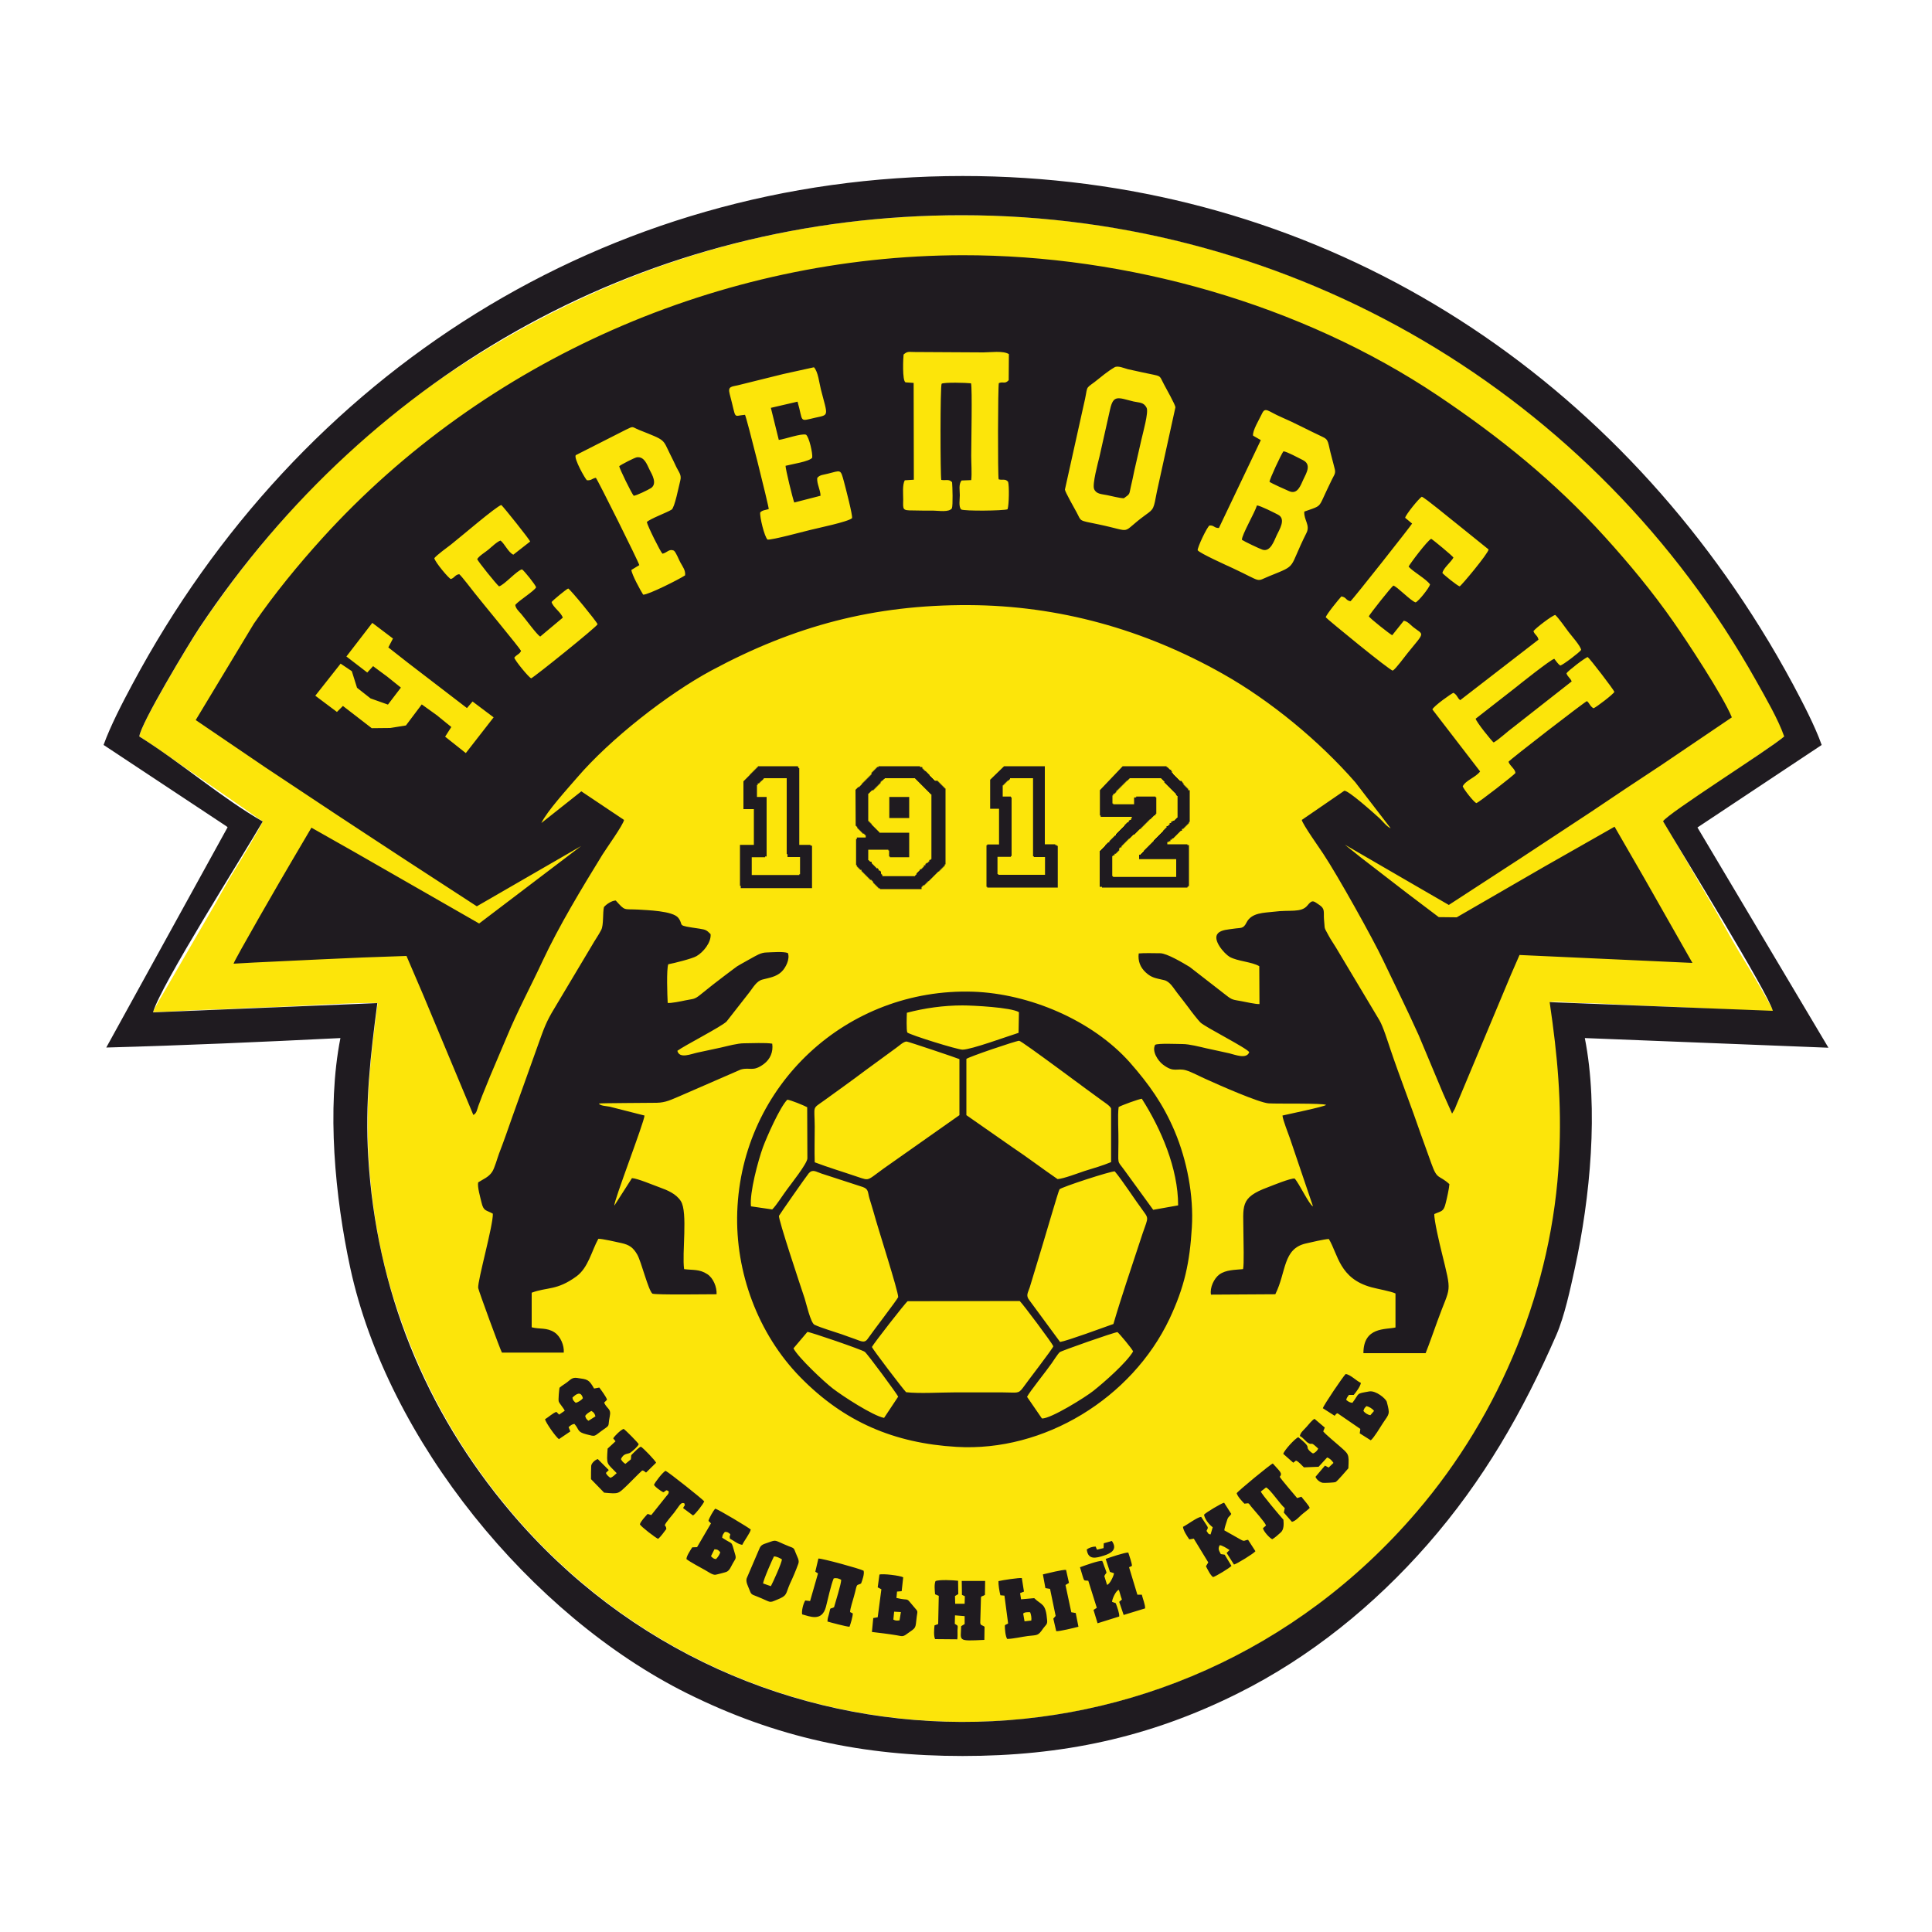 <?xml version="1.0" encoding="utf-8"?>
<!-- Generator: Adobe Illustrator 28.0.0, SVG Export Plug-In . SVG Version: 6.00 Build 0)  -->
<!DOCTYPE svg PUBLIC "-//W3C//DTD SVG 1.1//EN" "http://www.w3.org/Graphics/SVG/1.1/DTD/svg11.dtd">
<svg version="1.1" id="Слой_1" xmlns:x="http://ns.adobe.com/Extensibility/1.0/" xmlns:i="http://ns.adobe.com/AdobeIllustrator/10.0/" xmlns:graph="http://ns.adobe.com/Graphs/1.0/"
	 xmlns="http://www.w3.org/2000/svg" xmlns:xlink="http://www.w3.org/1999/xlink" x="0px" y="0px" viewBox="0 0 1000 1000"
	 style="enable-background:new 0 0 1000 1000;" xml:space="preserve">
<style type="text/css">
	.st0{fill-rule:evenodd;clip-rule:evenodd;fill:#FCE50A;}
	.st1{fill-rule:evenodd;clip-rule:evenodd;fill:#1F1B20;}
</style>
<g id="Слой_x0020_1">
	<g id="_2453332576">
		<path class="st0" d="M72.1,381.2C82.9,388,93.6,396,104,403l23.8,16.5c2.7,1.8,5.5,4,8.2,5.6c-0.6,2.2-12.2,21.5-14.2,24.7
			c-5,7.9-9.4,16.6-14.2,24.6l-21.3,36.7c-1.3,2.2-6.6,11-7.1,12.8c9.5-0.2,19.4-1.1,28.9-1.3c9.8-0.2,19.5-1,29.2-1.2
			c10.9-0.2,48.9-2.8,58.2-2.2c-3.7,27.6-6.4,51.5-4.7,79.6c1.5,24.9,5.4,49.1,12.9,72.9c12.9,41.3,33,77.9,60.9,110.9
			c121.8,143.9,344.1,145.9,469-0.1c43.4-50.8,70.3-116.5,73.7-183.4c1.4-28.4-0.9-52.4-4.9-80.4c3.4-0.6,10.4,0.3,14.2,0.4
			c14.6,0.2,28.7,1.4,43.1,1.8c9.5,0.3,19.3,0.9,28.8,1.3c9.1,0.4,20.3,1.3,29.3,1c-0.4-1.6-12.3-21.9-14.1-24.7
			c-4.8-7.6-9.8-16.6-14.2-24.5l-28.5-48.9c0.9-1.7,5.9-4.6,7.6-5.8c7.4-5.2,52.3-35.7,55.1-38.1c-3.2-8.9-9.8-20.4-14.5-28.8
			c-83.2-148.3-239.3-241.1-411.2-241c-97.6,0-185.1,28-265.9,82c-51.3,34.3-94.8,80.7-128.9,131.7
			C97.9,332.9,72.7,374.8,72.1,381.2L72.1,381.2z"/>
		<path class="st1" d="M460.3,412.5h10.3v10.9h-10.3V412.5z M179.3,339.8l13.4-17.4l10.7,8.1l-2.4,4.6l10.2,8l30.5,23.4l2.9-3.4
			l10.9,8.2l-14.4,18.5l-10.7-8.5l3.2-5l-7.5-6.1l-7.8-5.6l-8.2,10.9l-8.1,1.3l-9.6,0.1l-14.9-11.5l-3.1,3.1l-11.2-8.4l13.1-16.6
			l5.8,3.9l2.7,8.6l7,5.5l9,3.2l6.7-8.8l-7.1-5.7l-7.3-5.4l-3,3.3L179.3,339.8L179.3,339.8z M763.8,372c0.3,1.7,8.5,11.8,9.3,12.3
			c2.5-1.3,7.5-6,10.2-7.9l30.2-23.7c-0.7-1.8-2.1-2.3-2.7-4.2c0.7-1.2,9.6-8.1,11-8.4c1.3,1,13.4,16.8,13.8,18
			c-0.5,1.2-9.4,8-10.8,8.5c-1.9-1.1-2-2.6-3.4-3.7c-1.1,0.3-39.7,30.1-40.6,31.4c0.8,2.3,3.4,3.6,3.6,5.8
			c-1,1.3-18.8,15.1-20.2,15.6c-1.4-0.5-6.6-7.2-7.1-8.7c1.5-3.1,6.7-4.6,9-7.7l-24.7-32.1c0.6-1.7,9.9-8.3,10.9-8.6
			c2.1,1.2,1.9,2.6,3.5,3.8l40.5-31.3c-0.4-2.2-1.8-2.3-2.6-4.4c1-1.5,9.6-8.1,11.3-8.4c2,1.9,5.1,6.4,6.9,8.8
			c1.5,2,6.2,7.2,6.5,9.3c-1,1.4-9.3,7.7-10.8,8.1c-1.3-0.9-2.1-2.3-3.1-3.5c-1.8,0.3-18.1,13.3-20.7,15.4L763.8,372L763.8,372z
			 M224.8,288.9c1.5-1.8,6.6-5.5,8.7-7.1c4.6-3.6,23.8-20.1,26-20.4c1.4,1.3,14.6,17.8,14.9,18.9l-8.7,6.8c-2.6-1.2-4.4-5.5-6.6-7.3
			c-1.5,0.3-4.8,3.4-6.2,4.6c-1.8,1.5-4.8,3.2-5.9,5c0.4,1.2,9.9,13,11.3,14.1c2.7-0.7,9.3-8.3,11.9-8.8c1.2,0.8,6.9,7.9,7.3,9.3
			c-1.2,2.1-8.9,6.8-10.8,9.1c0.2,1.8,1.8,3.3,3,4.6c2.3,2.7,8.1,10.7,9.9,11.8l11.7-9.8c-0.9-2.8-5.1-5.4-5.8-8.1
			c0.8-1,7.4-6.5,8.6-7c1.3,0.7,14.6,16.9,15.2,18.5c0,1-32.9,27.5-34.4,28c-1.4-0.7-8.3-9.1-8.7-10.7c1.3-1.7,2.7-1.7,3.5-3.5
			c-0.9-1.8-20.9-25.9-24-29.9c-1.7-2.1-6.5-8.5-8-9.8c-2.2,0.3-2.3,1.8-4.3,2.5C232.6,299.8,225.1,290.9,224.8,288.9L224.8,288.9z
			 M746.6,296.6c0.3-2.4,4.5-5.7,5.7-8c-0.5-0.9-10.4-9.1-11.5-9.7c-1.8,0.6-11.5,13.5-11.7,14.4c2.5,2.8,8.9,6.2,11.1,9.2
			c-0.4,1.7-5.9,8.7-7.5,9.3c-2.7-0.9-9.4-8.1-11.5-8.7c-1.1,0.7-12.1,14.6-12.7,15.9c0.6,1.1,10.6,9,12.1,9.8l6-7.5
			c2,0.3,3.3,2,4.9,3.3c5.5,4.3,6.3,2.1-2.9,13.4c-1.5,1.8-6.1,8.2-7.7,9.1c-1.3,0.2-34.2-26.8-34.7-27.6c0.4-1.6,6.8-9.4,8.1-10.8
			c2.8,0.5,2.1,2,4.7,2.5c1.4-1.1,31.5-39.3,31.9-40.2l-3.6-3c0.3-1.6,6.9-9.8,8.6-10.9c1.7,0.5,15.1,11.7,17.6,13.6l17,13.7
			c-0.2,2.1-14.3,19-15,19.1C754.2,303.1,747.5,297.7,746.6,296.6L746.6,296.6z M303.8,248.6c-0.9-0.7-6.9-11.3-5.8-13l26-13.2
			c4.1-2,2.9-1.5,6.7,0.1c14.3,5.7,12.1,4.5,16.3,12.9c1.1,2.1,2.1,4.3,3.1,6.4c1.3,2.7,2.8,4,2,7c-0.7,2.6-2.9,14.1-4.5,15
			c-2.6,1.6-10.9,4.6-12.8,6.4c0.3,1.9,7,15.4,8.1,16.4c2.4-0.5,3.4-2.7,5.9-1.6c1.2,1,2.5,4.6,3.4,6.2c1.2,2.2,2.7,4,2.4,6.6
			c-2.8,1.9-19,10.1-21.7,10c-1.4-2.2-5.9-10.4-6.1-12.8l4.1-2.5c-0.4-1.8-21.5-44.1-22.5-45.2C306.1,247.8,306.3,248.7,303.8,248.6
			L303.8,248.6z M648.6,225.5c-0.5-2.4,3.3-8.6,4.5-11.2c1.8-4,3.1-1.4,10.1,1.6c7,3,14,6.8,21.1,10.1c3.8,1.7,2.8,2.8,5,10.7
			c0.5,2,1.1,4.1,1.6,6.2c0.6,2.3-0.7,3.5-1.6,5.5c-1.7,3.6-3.3,6.8-4.9,10.4c-1.8,3.8-2.3,3.5-9.3,6c-0.3,4.4,3.2,7,1.1,11.1
			c-9.6,19.1-4.2,16.2-19.2,22.3c-7.4,3-3.1,3.3-18.9-4.1c-2.8-1.3-17.1-7.7-18.2-9.3c0-1.8,4.7-11.7,6.1-12.8
			c2.5-0.2,2.3,1.3,4.9,1.3l21.7-45.5L648.6,225.5L648.6,225.5z M576.9,190.1c1.7-1,5,0.5,6.9,1c2.5,0.5,4.9,1.1,7.3,1.6
			c10.8,2.4,8.5,0.9,11.4,6.3c1,1.9,5.8,10.4,5.9,11.8l-9.6,43.7c-1.7,8.9-1.5,8.9-5.7,11.9c-14.1,10.2-5.4,9-24.6,5
			c-10.7-2.2-8.6-1.4-11.3-6.3c-0.9-1.7-6-10.6-6-11.7l9.7-43.7c2.5-10.3,0.3-8,5.7-12C570,195,573.3,192.2,576.9,190.1L576.9,190.1
			z M385.6,214.7c-6.5,0.5-4.2,3.1-7.9-10.7c-1.1-4.1,0.9-3.8,4.3-4.6l23.4-5.8l15.9-3.5c2.2,2.4,2.7,8,3.6,11.5
			c3.6,14,4.4,13-2.9,14.6c-8.7,2-6.1,2.4-9.2-8.3l-13.8,3.2l4.1,16.6c3.2-0.4,11.7-3.5,14.1-2.7c1.6,1.2,3.5,9.6,3.2,11.9
			c-1.4,2-10.9,3.4-13.8,4.2c0,1.8,3.6,16.6,4.5,19l13.6-3.5c0-3-2-6.2-1.7-9.2c1.3-1.7,3.2-1.6,5.4-2.2c6.9-1.7,6.6-2.6,8.4,4
			c0.8,3,4.7,17.9,4.2,19c-2,1.9-17.7,5.1-21.6,6.1c-3.7,0.9-19.6,5.2-22.1,5c-1.6-1.3-4.2-12-3.8-14.1c1.2-1.2,2.8-1.2,4.4-1.7
			C397.9,261.8,386.4,215.8,385.6,214.7L385.6,214.7z M496.8,256.3c0-2.4-0.7-5.7,0.9-7.6l5-0.2c0.4-3.3,0-9,0-12.6
			c0-6.9,0.6-34.8-0.1-37.5c-2.5-0.3-13.7-0.6-15.2,0.2c-0.8,0.8-0.7,47.8-0.2,49.8c2.3,0.4,4-0.6,5.6,1.2
			c0.2,2.2,0.5,11.9-0.1,13.5c-1.5,2.2-7,1.2-9.5,1.2c-3.6,0-7.2,0-10.8-0.1c-5.4,0-5-0.4-4.9-5.7c0-2.8-0.5-7.5,0.8-9.9l4.7-0.3
			l-0.1-50.1l-4.2-0.3c-1.8-0.8-1.2-13.1-1-14.4c2-1.8,2.7-1.3,5.9-1.3l35.4,0.2c3.5,0,10.3-1,13.2,0.9l-0.1,13.5
			c-2.1,2.2-2.7,0.5-5.1,1.5c-0.5,1.6-0.6,47.8-0.1,49.8c2,0.6,3.5-0.5,4.9,1.3c0.6,2,0.5,12-0.3,14.2c-2.3,0.8-22.3,1-24,0.1
			C496.1,262.3,496.8,258.5,496.8,256.3L496.8,256.3z M101.3,372.7l35.9,24.4l36.3,24.1l18.1,11.9l18.3,12l36.9,24l54-31.2L248,478
			l-64.9-37.2l-21.9-12.4l-10.3,17.5c-4.3,7.2-29.9,51.5-30,52.9l10.7-0.6l33.7-1.6l22.4-1l22.7-0.8l8.7,20.3l8.6,20.6l17.3,41.4
			c1.8-0.9,1.9-2.8,2.6-4.7c0.7-1.8,1.4-3.6,2-5.3c1.3-3.3,2.7-6.7,4.1-10.1c2.8-6.8,5.8-13.5,8.6-20.3
			c5.5-13.3,12.4-26.1,18.5-39.2c8.6-18.4,20.3-37.7,31-55.1c2.1-3.4,10.7-15.3,11.2-18l-22.1-14.8L280.2,426
			c3-6.2,13.5-17.7,18.4-23.4c17.2-20.1,47-43.4,69.7-55.6c43-23.1,84-34,133.1-33.8c46.7,0.2,90.8,12.6,131.4,35.5
			c24.7,13.9,49.9,34.7,68.7,56.2l18.3,23.8c-1.9-0.7-4.2-3.7-5.8-5.2c-2.9-2.6-16.1-14.5-18.2-14.2l-22,15.1
			c0.4,2.2,9.2,14.6,11.1,17.5c7.4,11.1,25.8,44.1,31,55.1c6.2,13,12.5,25.7,18.4,38.8l12.7,30.3l4.6,10.3l1.4-2.4l1.1-2.7l28-66.9
			l4.4-10.1l89.5,4.1l-25-44l-15.3-26.5l-36.4,20.7l-45.3,26.2l-9.3-0.1l-16.4-12.4l-24.1-18.6l-8.1-6.5l26.7,15.5l27.1,15.7
			l36.9-24l36.6-24.1l18.2-12.2l18.3-12.1l36.5-24.7c-4.6-11.2-23.4-39.7-30.2-49.4c-10.8-15.5-22.9-30.1-35.5-44
			c-25.9-28.6-54.5-51.7-86.4-73.1c-70.9-47.5-161-72.8-246.1-72.7c-125,0.2-247.5,54-331.4,146.5c-12.5,13.8-24.8,28.8-35.4,44.2
			L101.3,372.7L101.3,372.7z M72.1,381.2c0.6-6.5,25.8-48.3,31-56.1c89.3-133.9,232.7-213.7,394.7-213.7c171.8,0,328,92.7,411.2,241
			c4.7,8.4,11.4,19.9,14.5,28.8c-8.2,7-60.6,40-62.7,43.9c9.1,15.5,54.6,89.2,56.8,98.1l-115.5-4.5c4.1,28,6.3,51.9,4.9,80.4
			c-3.3,66.9-30.2,132.6-73.7,183.4c-124.9,146-347.3,144-469,0.1c-44.5-52.6-69.6-115.2-73.7-183.8c-1.7-28.1,1.1-52,4.7-79.6
			L79.2,524c3.9-14,46.8-81.5,56.8-98.8C115.4,413.5,93.4,394.5,72.1,381.2L72.1,381.2z M53.6,385.6c0.1,0,0.1,0.1,0.2,0.1
			l63.3,41.9c0.6,0.4,0.3,0.3,0.7,0.6l-62.8,114c40.4-1.1,80.8-2.9,121.2-4.9c-7.2,36.5-2.8,82.4,5.1,119
			c19.3,89.2,93.4,179.8,174.2,220.1c46.2,23,91.2,32.5,142.7,32.5c51.4,0,96.4-9.4,142.5-32.4c37.5-18.7,70.6-45.6,98.2-77.1
			c28.8-32.9,49.3-68.6,66.7-108.5c4.2-9.7,7.2-23.8,9.5-34.3c8-36.7,12.4-82.7,5.2-119.3l126.1,5l-67.8-114l64.3-42.7
			c-3.5-9.9-9.8-21.9-14.8-31.3c-5.4-10-10.9-19.6-16.9-29.2c-90.2-145.2-239.8-234-412.9-234C313.4,91.1,154.6,193.2,68.6,354
			C63.5,363.5,57.2,375.6,53.6,385.6L53.6,385.6z M539.3,734.2l-7.7-11.2c1.2-2.5,10-13.4,12.7-17.3c0.9-1.3,3.2-4.9,4.2-5.8
			c0.7-0.7,28.1-10.3,29.9-10.4c1.2,1,7.7,8.8,8.1,10c-3.4,5.8-15,16-20.7,20.5C561.9,723.1,543.9,734.4,539.3,734.2L539.3,734.2z
			 M410.7,697.9l7.2-8.5c1.2-0.1,28.3,9.2,29.7,10.3c1.3,0.9,16.7,21.8,17.3,23.2l-7.3,11c-5.8-1.1-21.3-11.2-26.4-15.1
			C426.6,715.3,413.1,702.6,410.7,697.9z M469,720.6c-1.7-1.7-17.3-22.2-17.7-23.4c0.8-1.7,17.4-23,18.5-23.7l58-0.1
			c1.7,1.6,16.8,21.8,17.4,23.4c0,0.9-13.5,18.3-15.8,21.6c-2.4,3.2-3,2.3-10.4,2.3c-8.3,0-16.7,0-25,0
			C486.9,720.7,475.6,721.4,469,720.6L469,720.6z M464.9,671.4c-0.8,1.7-13.4,18.1-15.8,21.6c-1.7,2.5-3.8,1-6.5,0.1
			c-2.4-0.8-4.7-1.7-7-2.5c-3.8-1.3-10.6-3.3-14-4.9c-2-0.9-4.3-11.1-5.1-13.6c-2.1-6.3-13.8-41.3-13.3-42.8
			c0.1-0.4,14.2-20.6,15.4-22c2-2.3,3.8-0.8,6.5,0.1l21.5,7c3.1,1.1,2.5,2.8,3.4,5.8c0.7,2.4,1.5,4.8,2.2,7.3
			C454.3,635.4,465,668.4,464.9,671.4z M576.3,685.3c-5.1,1.8-23.8,8.7-27.6,9.3L532.8,673c-2-2.5-0.7-3.9,0.2-6.7l6.6-21.8
			c1-3.1,8.3-28.4,8.8-28.9c0.8-1.1,26.6-9.5,28.6-9.3c3.9,4.6,10.4,14.7,14.8,20.6c3.3,4.5,2.2,3.2-1.7,15.5
			C585.5,656.5,580.5,670.9,576.3,685.3L576.3,685.3z M579,573c1.5-0.9,10.3-4.1,12-4.3c9.9,15.5,18.8,36,18.8,55.2l-12.9,2.3
			L582,605.7c-4-5.6-3.1-2-3.1-14.6C579,586.1,578.4,577.5,579,573L579,573z M399.7,626l-11-1.6c-0.8-7,3.7-23.7,6.2-30.6
			c2-5.4,8.8-20.8,12.6-24.6c1.6,0.1,8.7,3,10.3,3.9l0.1,26.5c-0.1,2.7-8.7,13.5-10.5,16C405.2,618.5,402.1,623.6,399.7,626
			L399.7,626z M500.2,548.1c1-1,25.4-9.3,27.3-9.4c1.2-0.1,38.5,27.9,42.7,30.8c1.2,0.9,4.6,3,4.9,4.3l0,27.7
			c-4.3,1.8-9.2,3.2-13.7,4.6c-3.3,1.1-10.9,4-14,4.2c-7.9-5.4-15.6-11.3-23.7-16.7l-23.5-16.4L500.2,548.1L500.2,548.1z
			 M421.7,601.6c-0.2-6.1,0-12.4,0-18.5c-0.1-11.2-1.5-8.9,4.9-13.5c6.9-5,14.2-10.2,21.1-15.4l16-11.7c1.5-1,4-3.5,5.6-3.4
			c1,0.1,26,8.5,27.3,9.1l0,29l-34.5,24.3c-14.5,9.9-10.9,10-18.6,7.5C436.5,606.6,428.5,604.2,421.7,601.6L421.7,601.6z
			 M469.4,524.2c9.1-2.4,19-3.8,28.8-3.8c5.3,0,25.2,1,29.2,3.5l-0.2,10.7c-5.5,1.7-24.5,8.7-29,8.7c-2.7,0-27.1-7.6-28.6-8.9
			C469.1,533,469.3,526.1,469.4,524.2z M616.9,635.3c1-16.5-2.5-34.6-8.9-49.8c-6-14.1-13.2-24.2-23.2-35.6
			c-19.5-21.9-52.1-35.6-81.1-36.6c-65.4-2.1-119.8,48.4-122.1,113.9c-1.1,31.2,10.7,63.2,32.6,85.6c22.7,23.2,48.6,34.2,80.9,36.1
			c45.4,2.7,90.7-25.2,110.2-66.2C613.1,666.1,615.8,653.6,616.9,635.3L616.9,635.3z M345.9,499.1c2.8-0.5,12.4-2.9,14.6-4.2
			c3.5-2,7.7-7.1,7.3-11.4c-2.1-2.1-2.5-2.3-5.6-2.8c-13-1.9-7.8-1.3-11.1-5.6c-2.8-3.7-16.5-4-20.7-4.3c-7.9-0.4-6.6,0.9-11.7-4.7
			c-2.1,0.1-4.7,1.8-6.1,3.4c-0.7,3-0.1,9.3-1.4,11.8c-1.3,2.6-3.4,5.5-4.9,8.2l-19.4,32.5c-4.1,6.7-5.4,10.4-8,17.7
			c-4.5,12.8-9.2,25.5-13.7,38.3c-2.2,6.3-4.5,12.9-6.9,19.1c-0.9,2.4-2.3,7.6-3.6,9.5c-1.9,2.8-4.6,3.7-7.2,5.4
			c-0.5,2.3,1.1,7.7,1.7,10.3c1.1,4.8,2.4,3.9,5.9,5.9c0.2,6-7.9,34.5-7.6,38.4c0.1,1.2,11.6,32.5,12.3,33.5l32,0
			c0.3-3.7-1.7-8.4-4.7-10.4c-4-2.7-7.8-1.6-11.9-2.7l0-17.9c8-3,12.9-1,23.1-8.4c6.2-4.5,7.9-13.2,11.4-19.5
			c1.8-0.1,9.7,1.7,11.9,2.2c4.1,0.9,6.1,2.3,8.2,5.9c2.2,3.8,5.7,18.5,7.9,20.3c2.3,0.7,28.5,0.3,33.2,0.3
			c0.2-3.7-1.7-8.4-4.8-10.4c-4.1-2.7-7.5-2-12-2.6c-1.2-8.1,2-29.5-1.7-35.2c-2.4-3.8-7-5.7-11.2-7.2c-3.1-1.1-11.3-4.6-14.1-4.7
			L318,624c-0.6-1.7,15.4-43,15.6-46.6l-18.1-4.6c-1.5-0.3-4.9-0.4-5.5-1.6c0.6-0.3,26.5-0.3,29.9-0.4c4.9-0.1,7.6-1.7,11.8-3.4
			l31.7-13.8c4.9-1.4,6.2,1.4,12-2.9c3.3-2.5,4.9-6.3,4.3-10.5c-3.4-0.6-10.7-0.2-14.5-0.2c-3.5,0-8.5,1.4-12,2.2
			c-4,0.9-8,1.7-12.1,2.6c-3.4,0.7-9.4,3.4-10.5-0.9c3.4-2.6,23-12.6,25.5-15.2l11.8-15.1c1.9-2.4,3.6-5.8,6.8-6.6
			c3.5-0.9,7-1.4,9.7-3.9c2.3-2.1,4.6-6.8,3.4-9.8c-2.2-0.9-8.2-0.4-11-0.3c-3,0-5.5,1.7-8.1,3.1c-9.9,5.6-4.7,2.3-13.5,8.8
			c-4,3-8.6,6.6-12.5,9.8c-3.4,2.8-3.8,2.2-8,3.1c-1.8,0.4-7.7,1.6-9.1,1.3C345.4,515.5,344.9,501.6,345.9,499.1L345.9,499.1z
			 M651.8,500.1l0.1,19.6c-2,0.1-7.2-1.1-9.4-1.5c-4.3-0.8-4.6-0.5-7.9-3.1l-18.8-14.6c-3.3-2-11.8-7.1-15.3-7.1
			c-3.2,0-8.1-0.2-11.1,0.1c-0.5,3.9,0.8,7.2,3.6,9.8c3.1,2.9,5.3,3,9.5,4c3.1,0.7,4.9,4.2,6.8,6.6c2,2.6,4,5.1,6,7.8
			c1.1,1.6,4.8,6.3,6,7.5c2.4,2.4,24,13.2,25.3,15.4c-1.4,3.8-7.3,1.3-10.3,0.6c-3.9-0.9-7.9-1.7-11.9-2.6
			c-3.5-0.8-8.8-2.2-12.3-2.2c-2.6,0-12.7-0.5-14.2,0.4c-1.8,3.3,1.4,8.2,4,10.2c5.9,4.5,7.1,1.6,12,3c2.8,0.8,7.6,3.4,10.4,4.6
			c6.6,3,27.4,12.2,32.4,12.5c4.5,0.3,28-0.2,29.7,0.8c-1.2,1-19.3,4.7-22.6,5.5c0.3,2.6,2.9,9,3.9,11.9l11.9,35.1
			c-2-0.8-7.2-12-9.5-14.4c-2.2-0.2-11.2,3.5-13.8,4.5c-14.9,5.5-12.7,9.6-12.7,24.2c0,3.3,0.4,16-0.2,18.2
			c-4.1,0.4-8.9,0.3-12.3,2.8c-2.7,2-5,6.8-4.3,10.4l33.3-0.2c5.8-11.6,3.8-23.6,15.9-26.3c2.7-0.6,9.3-2.2,11.8-2.3
			c4.8,7.9,5.4,20.5,22.1,25c2.9,0.8,10.2,2.1,12.4,3.2l0,17.6c-5,1.2-16.6-0.5-16.6,13.3l32.2,0c2.1-5.3,4.1-11.1,6.1-16.6
			c6.9-19.2,7.7-13.1,2.1-36.1c-0.9-3.6-3.9-16.3-3.7-19.3c3.6-1.7,4.8-1,5.9-5.7c0.6-2.3,1.8-7.7,1.9-9.8
			c-5.6-5.1-6.2-1.9-9.3-10.6c-1.8-5-3.6-10-5.4-15c-5-14.6-11.1-30.1-15.9-44.4c-1.3-3.8-3.7-11.6-5.6-14.8l-22.6-37.8
			c-1.2-2-2.7-4.1-3.8-6.2c-2.6-4.8-1.7-2.7-2.3-8.2c-0.3-3.7,0.7-5.5-2.4-7.5c-2.9-1.9-3.5-3.1-6.2,0.3c-3.2,3.9-9.2,2.1-17.3,3.2
			c-5.1,0.6-11.6,0.4-14.2,5.6c-1.7,3.4-2.8,2.6-6.7,3.2c-2.5,0.4-6.4,0.5-8.1,2.4c-3.1,3.2,3.2,10.5,6.1,12.2
			C640.7,497.6,647.9,497.8,651.8,500.1L651.8,500.1z M320.5,241.3c0.2,1.4,6.3,13.9,7.5,15.3c1.3,0,7.6-3.1,9-4
			c3.3-2.3,0.5-7-0.8-9.5c-1.4-2.8-2.7-6.9-6.6-6.4C328.2,237,321.6,240.4,320.5,241.3L320.5,241.3z M657.1,249.4
			c1.1,0.8,8.2,4,10.1,4.8c4.4,2,6-3,7.4-6c1.6-3.4,4.4-7.8-0.3-10.1c-2.1-1-8.2-4.4-10-4.5C663.2,235,657.1,248,657.1,249.4
			L657.1,249.4z M642.8,279.4c1.3,0.9,9.1,4.6,10.6,5.1c4.2,1.4,6.1-4.7,7.4-7.4c1.4-3,5-8.5,0.7-10.7c-2.1-1.1-9-4.6-10.9-4.8
			C649.4,265.5,642.8,276.7,642.8,279.4L642.8,279.4z M541.1,822l2.4,0.4l2.9,14l-1.2,1.4l1.5,6.5c1.9,0.1,9.1-1.7,11.5-2.3
			l-1.4-7.1l-2.3-0.4l-3-14.1l1.8-1.1l-1.5-6.7c-1.7-0.3-9.7,1.8-12,2.3L541.1,822L541.1,822z M335.2,783.6c-1.2,1.4-3.6,3.8-4,5.4
			c0.7,1.3,7.9,6.8,9.4,7.5c1.3-0.9,3.2-3.7,4.3-5.1c-0.3-1.8-0.1-0.6-0.8-2c0.7-1.7,3.5-4.7,4.8-6.4c3-3.9,3.4-5.6,5.3-4.9
			c0.6,1.6,0,0.8-0.6,2.5l5.1,3.8c1.3-0.7,5.3-5.9,5.8-7.3c-0.9-1.2-18.4-15.1-20-15.8c-1.3,0.5-5.6,6-6,7.3c1,1.4,3.2,2.9,4.8,3.8
			c1.6-0.7,1.2-1.6,2.8-0.5c0.3,1.3-1,2.1-1.9,3.4l-7.1,8.9L335.2,783.6L335.2,783.6z M465.6,838.7c-1.4,0.2-2.1,0.2-3.2-0.4
			l0.4-4.1l3.5,0.2L465.6,838.7L465.6,838.7z M467.5,816.4c-1.7-0.9-10.6-2-12.3-1.4l-0.9,6.6l1.9,1l-1.9,14.5l-2.3,0.4l-0.7,7.2
			c4.2,0.5,8.5,1,12.7,1.7c2.6,0.4,3.2,1,5.3-0.6c5.2-3.7,4.4-2.5,5.2-9c0.4-3.1,0.8-2.5-1.3-4.9c-5-5.8-1.6-3-9.2-4.8l0.3-3.3
			l2.4-0.2L467.5,816.4z M533.2,834.5c0.5,1.2,0.8,3,0.6,4.3l-3.5,0.4l-0.7-4C530.2,834.4,532.1,834.4,533.2,834.5L533.2,834.5z
			 M516.8,818.4c-0.1,1.8,0.5,5.4,1,7.3l2.1,0.2l1.9,14.4c-1.3,0.9-0.9,0.1-1.7,1.1c0,1.9,0.3,5.5,1.2,6.9c2.9,0,7.6-1.1,10.7-1.5
			c5-0.6,5.2,0.1,8-4c1.2-1.7,2.2-1.9,2-4.1c-0.7-9.1-2.8-7.7-6.7-11.5l-6.8,0.6l-0.5-3.2l2-0.8l-1.1-7
			C527.4,816.6,518.6,817.9,516.8,818.4L516.8,818.4z M395,819.6c-0.1-1.5,5.2-13.4,5.6-14c1.4,0,2.9,0.8,4.1,1.5
			c0.1,1.5-4.6,11.9-5.7,13.9L395,819.6z M413.2,809.4c0.7-1.8-0.6-3.6-1.3-5.5c-1.1-2.9-0.9-2.5-3.7-3.6c-7.9-3.2-5.9-3.5-10.8-1.8
			c-1.9,0.7-3.5,0.9-4.3,3l-6.6,15.4c-0.6,1.8,0.6,3.9,1.3,5.7c1,2.7,1.1,2.6,3.7,3.6c8.1,3.2,6.1,3.7,10.7,1.8
			c5.5-2.2,4.3-2.8,6.6-8.1C410.4,816.5,411.9,813,413.2,809.4L413.2,809.4z M685.7,738.9l-5.3-4.5c-1.3,0.6-3,2.9-4.1,4.1
			c-2,2.2-3.1,2.9-3.5,4.8c1.7,0.7,3,2.9,4.4,3.6c1.9,1.1,1.3-0.4,3.1,1.1c0.6,0.5,1.4,1.2,2,1.8c-0.4,1-1.6,2.2-2.7,2.5
			c-0.7-0.3-1.7-1.2-2.2-1.8c-1.7-2,1.6-1-5.4-6.6c-1.7,0.6-7.3,6.8-7.8,8.6l5.2,4.6l1.4-1.1c1.4,0.5,2.9,2.4,4.1,3.5l7.6-0.3
			l4.4-4.8c1.2,0.3,2.5,1.5,3.3,2.8l-2.5,2.4l-1.9-1l-4.9,5.8c0.5,1.4,2.3,2.9,3.8,3.1c1,0.1,5.9-0.1,6.6-0.4
			c0.9-0.4,5.7-6.1,6.6-7.1c0.4-7.7,0.3-7.2-4.8-11.7c-2-1.8-6.7-5.6-8.2-7.4L685.7,738.9L685.7,738.9z M339.6,757.1
			c-0.4-1.1-6.7-7.7-7.9-8.3c-1.2,0.5-2.5,2-3.5,2.9c-2.3,2.1-1.2,1.5-1.7,3.7l-2.8,2.3c-1.1-0.7-1.8-1.4-2.3-2.5
			c1.5-3.3,3.7-2.4,5-3.4c1.2-0.9,3.7-3,4.2-4.3c-0.6-1-6.7-7.2-7.8-7.9c-1.4,0.4-4.7,3.6-5.4,4.9l1.2,1.5l-4.1,3.8
			c-0.6,8.8-0.5,7.2,4.7,12.7c-1.1,0.9-1.9,2-3.3,2.4c-1-0.7-1.8-1.4-2.3-2.5l1.5-1.5l-5.7-5.7c-1.3,0.4-3.2,2-3.4,3.5
			c-0.1,0.9-0.1,5.9-0.1,6.9l6.8,7c7.8,0.7,7.1,0.7,12-3.9c2.6-2.5,5.2-5.3,7.7-7.6c1.4,0.3,0.6,0.2,2,1.1L339.6,757.1L339.6,757.1z
			 M705.7,730.3c0.4-1.3,0.6-1.6,1.6-2.5c1.3,0.3,3.1,1.3,3.9,2.5l-1.9,2.2C707.9,732.3,706.4,731.3,705.7,730.3L705.7,730.3z
			 M700.7,722c1.4-1.7,3.3-4.2,3.7-6.2c-2.4-1.1-5.5-4.4-7.9-4.6c-1.3,1.2-11.4,16.1-11.8,17.7l6.1,3.9c1-1,0.3-0.8,1.5-1.3
			l11.8,8.1l-0.3,2.3l5.7,3.6c1.6-1.2,5-6.9,6.3-8.9c3.4-5.1,3.7-4.4,2-11c-0.5-1.7-5.7-6-9.1-5.4c-7.2,1.3-4.7,0.6-8.7,5.9
			c-1.6-0.2-2-0.6-3.2-1.5c0.3-1.3,0.6-1.4,1.4-2.6L700.7,722L700.7,722z M370.6,807c-1.4-0.2-1.6-0.6-2.6-1.5l1.8-3.6
			c1.8,0.1,1.8,0.3,3,1.5C372.6,804.5,371.5,806.1,370.6,807z M380.4,804.2c-2.2-7.4-0.6-4.2-6.6-8.3c0.1-1.4,0.5-1.9,1.4-3
			c1.5,0,1.7,0.3,2.8,1.2c-0.2,1.6-0.5,0.4-0.2,2.3c2.1,1.1,4.1,2.9,6.4,3.2c0.9-2,4-6,4.4-7.9c-0.7-0.8-17-10.6-18.4-10.8
			c-1,1-3.2,4.9-3.5,6.3l1.3,1.3l-7.2,12.3l-2.5,0.1c-1,1.6-3,4.5-3,6.1c2.1,1.6,7.2,4.3,9.7,5.7c1.3,0.7,3.7,2.5,5.2,2.4
			c0.4,0,5.4-1.3,5.8-1.5c1.7-0.7,2.4-2.9,3.3-4.4C380.5,806.9,381.3,806.9,380.4,804.2L380.4,804.2z M662.4,764.4
			c1.6-1.9,0-2.8-3.6-6.9c-1.1,0.3-18.1,14.3-18.7,15.4c0.6,1.9,2.6,3.9,4,5.4c2.6-0.2,1.8-0.7,3.5,1.5c1.7,2.1,7.1,8,7.7,9.8
			l-1.6,1.4c0.3,1.6,3.3,5,4.8,5.7c1.2-0.6,3.3-2.5,4.4-3.5c1.7-1.5,1.6-4.3,1.4-6.6c-1.8-2-11.3-13.2-11.7-14.6l2.7-2.1
			c2,0.7,7.2,8.6,9.7,10.7l-0.5,2.3l4.2,4.8c1.8-0.4,3.4-2.2,4.8-3.5c1.1-1,3.5-2.7,4.4-3.7c-0.4-1.3-3.2-4.3-4.3-5.8l-2.2,0.7
			C670,773.7,663,765.6,662.4,764.4L662.4,764.4z M439.7,842c0.6-1.6,1.7-5.2,1.7-6.9l-1.4-0.7c0-1.8,1.5-6.1,2-8.1
			c0.4-1.5,0.8-2.9,1.1-4.3c0.6-2.3,0.8-1.4,2.6-2.4c0.7-1.8,1.8-5,1.3-6.6c-2-1.1-21.4-6.4-23.4-6.3l-1.6,6.8l1.4,0.9l-4.1,14.3
			l-2.5-0.3c-1.1,1.7-2,5.6-1.6,7.2c3.9,1,10.2,4,12.3-3.9c1-4,2.6-11.3,4-14.7c1.3-0.4,2.7,0,3.9,0.7c0,2.2-2.9,11.3-3.7,14.2
			c-2.3,1.2-1.7-0.4-2.5,3c-0.4,1.8-0.9,2.5-0.9,4.4C429.6,839.7,438.2,842,439.7,842L439.7,842z M633.7,792.1
			c0.1-1.4,0.9-3.4,1.3-4.8c0.7-2.6,1.3-2,2.3-3.7l-3.7-5.8c-1.3,0.2-9.5,5.1-10.4,6.2c0.4,2.4,2.7,5.2,4.5,6.5l-1.1,3.7
			c-1.3-0.1-1.2-0.6-2.1-1.8c1-2.4,1.4-0.7-2.8-7.3c-2.2,0.3-7,4-9.4,5.2c0.2,1.9,2,4.7,3.3,6.5l2.3-0.4l7.5,12.3l-1.2,2
			c0.9,1.7,2.3,4.7,3.7,5.6c1.6-0.5,8.4-4.6,9.5-5.8l-3.5-5.8l-2-0.3c-1-1.9-1.6-2.7-0.6-4.6c1-0.1,3.8,1.6,5.1,2.5l-1.5,1.5l3.8,6
			c1.3-0.2,10.4-5.8,11.1-6.9L646,797c-2,0.2-1.7,1.1-3.8-0.1L633.7,792.1L633.7,792.1z M302.9,732.9c0.6-1.1,2.1-2,3.2-2.6
			c1.2,0.7,1.7,1.3,2.1,2.8l-3.6,2.3C303.6,734.7,303.2,734.1,302.9,732.9z M296.3,723.4c2-2,4.4-3.5,5.4,0.3
			c-0.8,1.1-2.5,2.1-3.7,2.4C297,725.2,296.4,724.7,296.3,723.4z M314.2,724.5c-0.4-1.5-2.9-4.8-4-6.3l-2.7,0.5
			c-2.8-4.9-3.4-4.7-8.9-5.5c-2.4-0.3-3.2,0.8-5,2.2c-1.3,1-2.8,1.8-4,2.9c-0.2,1-0.7,6.3-0.4,7.1c0.4,1.2,2.5,3.3,3.1,4.8l-2.9,2
			l-1.4-1.4c-1.6,0.4-4.2,2.8-5.9,3.8c0.4,1.8,5.5,9.1,7.2,10.3l5.9-4l-0.9-2.2c1-0.9,1.7-1.5,3-1.7c2.7,3,1.2,4.1,6.2,5.4
			c5,1.3,3.8,1.1,7.9-1.8c4.9-3.5,3-1.7,4.2-7.4c0.9-4.2-1.4-3.8-2.9-7.2L314.2,724.5L314.2,724.5z M509.6,842
			c-1.4-1.1-2.4-0.4-2.2-2.9l0.3-10.5c0-3.2,0.1-1.8,2.1-3.1l0.1-7.2l-12.1,0l0.1,7.2l1.5,0.7l-0.1,3.9l-4.9,0l-0.1-4l1.7-1
			l-0.1-6.9c-2.3-0.3-10-0.7-11.7,0.2c-0.7,1.7-0.4,4.6-0.2,6.8l1.9,0.8l-0.3,14.6l-1.9,0.7c-0.2,1.8-0.5,5.5,0.3,7.1l11.5,0.1
			c0.2-1.6,0.1-3,0.1-4.6c0.1-2.8,0.5-2.2-1.4-3.4l0.1-4.4l5,0.4l0,4.1l-1.8,1.1c-0.2,7.7-2.2,7.8,12,7.1L509.6,842L509.6,842z
			 M570.5,807.9c-1.9-0.2-9,2.4-11.5,3.3c2.6,8.5,1.5,6.5,4.3,7l4.4,14l-1.7,1.1l2.1,6.9l11.2-3.5c0.2-1.5-1.1-5.1-1.8-6.9l-1.9-0.7
			c0-1.3,1.9-5.8,3.5-6.2c0.5,1.2,0.9,3.3,1.6,5l-1.4,1.2l2.3,6.8l11.1-3.4c0.1-2-1.2-4.9-1.7-7.1l-2.3,0l-4.3-14.2l1.5-0.7
			c0-1.4-1.4-5.3-1.9-6.9c-1.8-0.1-9.5,2.5-11.7,3.3l2.2,6.7l2.1,0.7c0,1-2.1,5.8-3.6,6l-1.4-4.5c1.1-2.5,1.6-0.5,0.4-4
			C571.4,810.5,571.1,809.1,570.5,807.9L570.5,807.9z M562.5,802c0.7,5.7,4.9,4.4,8.8,3.2c3.8-1.2,7.3-3.2,4.2-7.6l-4.2,1.2
			l-0.1,2.5l-3.4,0.8l-0.7-1.6C565.4,800.5,563.7,801.1,562.5,802L562.5,802z M587,412.8v3.5h-10.8v-0.4h-0.4v-4.2h0.4v-0.8h0.8
			v-0.4h0.4v-0.4h0.4v-0.8h0.4V409h0.4v-0.4h0.4v-0.4h0.4v-0.4h0.4v-0.4h0.4v-0.4h0.4v-0.4h0.4v-0.4h0.4v-0.4h0.4v-0.4h0.4v-0.4h0.4
			v-0.4h0.4v-0.4h0.4V404h0.4v-0.4h0.4v-0.4h0.4v-0.4h16.5v0.4h0.4v0.4h0.4v0.4h0.4v0.4h0.4v0.8h0.4v0.4h0.4v0.4h0.4v0.4h0.4v0.4
			h0.4v0.4h0.4v0.4h0.4v0.4h0.4v0.4h0.4v0.4h0.4v0.4h0.4v0.4h0.4v0.4h0.4v0.4h0.4v0.4h0.4v0.8h0.4v0.4h0.4v11.2h-0.4v0.4h-0.4v0.4
			h-0.4v0.4h-0.4v0.4H607v0.4h-0.8v0.8h-0.8v0.8h-0.4v0.4h-0.4v0.4h-0.8v0.8h-0.4v0.4h-0.4v0.4h-0.4v0.4h-0.4v0.4H602v0.4h-0.4v0.4
			h-0.4v0.4h-0.4v0.4h-0.4v0.4h-0.4v0.4h-0.4v0.4h-0.4v0.4h-0.4v0.4h-0.4v0.4h-0.4v0.4h-0.4v0.4h-0.4v0.4H597v0.4h-0.4v0.4h-0.4v0.4
			h-0.4v0.4h-0.4v0.4h-0.4v0.4h-0.4v0.4h-0.4v0.4h-0.4v0.4h-0.4v0.4h-0.4v0.4h-0.4v0.4h-0.4v0.4H592v0.4h-0.4v0.4h-0.4v0.4h-0.4v0.4
			h-0.4v0.4h-0.8v2.3h19.2v9.2h-32.7v-0.4h-0.4v-10.4h0.4v-0.4h0.8v-0.8h0.8v-0.4h0.4v-0.4h0.4v-0.4h0.4v-0.4h0.4V439h0.4v-0.4h0.8
			v-0.8h0.4v-0.4h0.4v-0.4h0.4v-0.4h0.4v-0.4h0.4v-0.4h0.4v-0.4h0.4v-0.4h0.4v-0.4h0.4v-0.4h0.4V434h0.4v-0.4h0.4v-0.4h0.4v-0.4h0.4
			v-0.4h0.4v-0.4h0.8v-0.4h0.4v-0.4h0.4v-0.4h0.4v-0.4h0.4v-0.4h0.4v-0.4h0.4v-0.4h0.4V429h0.4v-0.4h0.4v-0.4h0.4v-0.4h0.4v-0.4h0.4
			v-0.4h0.4v-0.4h0.4v-0.4h0.4v-0.4h0.4v-0.4h0.4v-0.4h0.4v-0.4h0.4v-0.4h0.4V424h0.4v-0.4h0.4v-0.4h0.4v-0.4h0.4v-0.4h0.4v-0.4h0.8
			v-0.8h0.4v-8.5h-0.4v-0.4h-10v0.4L587,412.8L587,412.8z M569.7,422.8h16.1v0.8h-0.4v0.8h-0.8v0.4h-0.4v0.8h-0.8v0.4h-0.4v0.4h-0.4
			v0.4h-0.4v0.4H582v0.4h-0.4v0.4h-0.4v0.4h-0.4v0.4h-0.4v0.4h-0.4v0.4h-0.4v0.4h-0.4v0.4h-0.4v0.4h-0.4v0.4h-0.4v0.4h-0.4v0.8H577
			v0.4h-0.4v0.4h-0.4v0.4h-0.4v0.4h-0.4v0.4h-0.4v0.4h-0.4v0.4h-0.4v0.8h-0.8v0.4h-0.4v0.4h-0.4v0.4h-0.4v0.4H572v0.4h-0.4v0.4h-0.4
			v0.4h-0.4v0.4h-0.4v0.4h-0.4v0.4h-0.4v0.4h-0.4V459h1.2v0.4h44.2V459h0.4v-0.4h0.4v-21.2h-0.8v-0.4h-10.4v-1.2h0.8v-0.4h0.8v-0.8
			h0.8V434h0.8v-0.4h0.4v-0.4h0.4v-0.4h0.4v-0.4h0.4v-0.4h0.4v-0.4h0.4v-0.4h0.4v-0.4h0.4v-0.4h0.4v-0.4h0.8V429h0.8v-0.4h0.4v-0.4
			h0.4v-0.4h0.4v-0.4h0.4v-0.4h0.4v-0.4h0.4v-0.4h0.4v-0.8h0.4V409H615v-0.8h-0.4v-0.4h-0.4v-0.4h-0.4v-0.4h-0.4v-0.4h-0.4v-0.4
			h-0.4v-0.8h-0.4v-0.4H612v-0.4h-0.4v-0.4h-0.8V404h-0.4v-0.4H610v-0.4h-0.4v-0.4h-0.4v-0.4h-0.4V402h-0.4v-0.4h-0.4v-0.4h-0.4
			v-0.4h-0.4v-0.4H607v-0.4h-0.4v-0.8h-0.4v-0.8h-0.8v-0.4h-0.4v-0.4h-0.4v-0.4h-0.4V397h-0.4v-0.4h-22.7L569.3,409v13.1h0.4
			L569.7,422.8L569.7,422.8z M457.9,403.2v-0.4h15.8v0.4h0.4v0.4h0.4v0.4h0.4v0.4h0.4v0.4h0.4v0.4h0.4v0.4h0.4v0.4h0.4v0.4h0.4v0.4
			h0.4v0.4h0.4v0.4h0.4v0.4h0.4v0.4h0.4v0.4h0.4v0.4h0.4v0.4h0.4v0.4h0.4v0.4h0.4v0.4h0.4v0.4h0.4v33.5h-0.4v0.4H481v0.8h-0.4v0.4
			h-0.4v0.4h-0.8v0.4H479v0.8h-0.8v0.8h-0.4v0.4h-0.4v0.4h-0.4v0.4h-0.8v0.4H476v0.4h-0.4v0.4h-0.4v0.4h-0.4v0.4h-0.4v0.8H474v0.4
			h-0.4v0.4h-16.9v-0.8h-0.4v-0.4H456V451h-0.4v-0.4h-0.8v-0.8h-0.4v-0.4h-0.8V449h-0.4v-0.4h-0.4v-0.4h-0.4v-0.4h-0.4v-0.4h-0.4
			v-0.4h-0.4v-0.8H451V446h-0.8v-0.4h-0.4v-0.4h-0.4v-5.4h10.4v0.4h0.4v3.1h0.4v0.4h10v-12.7h-15.4v-0.4h-0.4v-0.4h-0.4v-0.4h-0.4
			v-0.4h-0.4V429h-0.4v-0.4h-0.4v-0.4h-0.4v-0.4h-0.4v-0.4h-0.4v-0.4h-0.4v-0.4H451v-0.4h-0.4v-0.4h-0.4v-0.4h-0.4v-0.4h-0.4v-14.2
			h0.4v-0.4h0.4v-0.4h0.4v-0.4h0.4v-0.4h0.4V409h0.8v-0.4h0.4v-0.4h0.4v-0.4h0.4v-0.4h0.4v-0.4h0.4v-0.4h0.4v-0.4h0.4v-0.4h0.4v-0.4
			h0.4v-0.8h0.4v-0.4h0.4V404h0.4v-0.4h0.4v-0.4L457.9,403.2L457.9,403.2z M442.9,427.5h0.4v0.4h0.4v0.8h0.4v0.4h0.4v0.4h0.4v0.4
			h0.4v0.4h0.4v0.4h0.4v0.4h0.4v0.4h0.8v0.4h0.4v0.4h0.4v1.2h-4.6v0.8h-0.4v13.5h0.4v0.8h0.4v0.4h0.4v0.4h0.4v0.4h0.4v0.4h0.8v0.8
			h0.4v0.4h0.4v0.4h0.4v0.4h0.4v0.4h0.4v0.4h0.4v0.4h0.4v0.4h0.4v0.4h0.4v0.4h0.4v0.4h0.4v0.4h0.8v0.4h0.4v0.4h0.4v0.8h0.4v0.4h0.4
			v0.4h0.4v0.4h0.4v0.4h0.4v0.4h0.4v0.4h0.4v0.4h0.8v0.4h21.5V459h0.4v-0.4h0.4v-0.4h0.8v-0.4h0.4v-0.4h0.4v-0.4h0.4v-0.4h0.4v-0.4
			h0.4V456h0.4v-0.4h0.4v-0.4h0.4v-0.4h0.4v-0.4h0.4V454h0.4v-0.4h0.4v-0.4h0.4v-0.4h0.4v-0.4h0.4v-0.4h0.4v-0.4h0.4v-0.4h0.4V451
			h0.4v-0.4h0.4v-0.4h0.4v-0.4h0.4v-0.4h0.4V449h0.4v-0.4h0.4v-0.4h0.4v-0.8h0.4v-39.3h-0.4v-0.4h-0.4v-0.4h-0.4v-0.4h-0.4v-0.4
			h-0.4v-0.4h-0.4v-0.4h-0.4v-0.4h-0.4v-0.4h-0.4v-0.4h-0.4v-0.4H484V404h-0.4v-0.4h-0.4v-0.4h-0.4v-0.4h-0.4v-0.4h-0.4V402h-0.4
			v-0.4h-0.4v-0.4H481v-0.4h-0.4v-0.4h-0.4v-0.4h-0.4v-0.4h-0.4v-0.4H479V399h-0.4v-0.4h-0.4v-0.4h-0.4v-0.4h-0.4V397h-1.2v-0.4
			h-21.5v0.4h-0.8v0.4h-0.4v0.4h-0.4v0.4h-0.4v0.4h-0.4v0.4h-0.4v0.4h-0.4v0.4h-0.4v0.8H451v0.4h-0.4v0.4h-0.4v0.4h-0.4v0.4h-0.4
			v0.4h-0.4v0.4h-0.4v0.4h-0.4v0.4h-0.4v0.4h-0.4v0.4h-0.4v0.4h-0.4v0.4h-0.4v0.4H446v0.4h-0.4v0.4h-0.4v0.4h-0.4v0.4h-0.8v0.4h-0.4
			v0.4h-0.4v0.4h-0.4L442.9,427.5L442.9,427.5z M395.3,403.2v-0.4h11.9v39.3h0.4v1.5h6.5v8.9h-0.4v0.4h-24.6v-9.2h6.9v-0.4h0.8
			v-30.8h-5v-6.2h0.4v-0.8h0.8v-0.4h0.4v-0.4h0.4v-0.4h0.4V404h0.4v-0.4h0.4v-0.4L395.3,403.2L395.3,403.2z M391.1,397.8v0.4h-0.4
			v0.4h-0.4v0.4h-0.4v0.4h-0.4v0.4h-0.4v0.4h-0.4v0.4h-0.4v0.4H388v0.4h-0.4v0.4h-0.4v0.4h-0.4v0.4h-0.4v0.4h-0.4v0.4h-0.4v0.4h-0.4
			v0.4h-0.4v14.6h5.4v18.5H383v21.2h0.4v1.2h36.9v-22h-0.8v-0.4h-5.8v-39.7h-0.4V397H413v-0.4h-20.7v0.4h-0.4v0.4h-0.4v0.4
			L391.1,397.8L391.1,397.8z M522.8,403.2v-0.4h11.9v40.4h0.4v0.4h5.8v9.2h-24.2v-0.4h-0.4v-8.9h6.9v-0.4h0.4v-30.4h-0.4v-0.4H519
			v-5.8h0.4v-0.4h0.4v-0.4h0.4v-0.4h0.4v-0.4h0.4v-0.4h0.4v-0.4h0.4V404h0.4v-0.4h0.4v-0.4L522.8,403.2L522.8,403.2z M512.5,403.6
			v15h4.6v18.5h-6.1v0.4h-0.4V459h0.4v0.4h36.5v-21.6H547v-0.4h-0.8v-0.4h-5.4v-40.4h-21.1L512.5,403.6L512.5,403.6z M581.7,257.9
			c3.4-2.4,2.7-2,3.6-5.9c0.7-2.8,1.2-5.5,1.8-8.3c1.2-5.4,2.5-10.8,3.7-16.2c0.7-3.2,3.8-14.1,2.7-16.4c-1.5-3-3.7-2.6-6.8-3.3
			c-8-2-10.4-3.6-12.1,4l-5.5,24.5c-0.8,3.3-3.8,14.3-2.8,16.8c1.1,2.7,3.9,2.6,6.8,3.2C575.7,256.8,579.2,257.8,581.7,257.9z"/>
	</g>
</g>
</svg>
